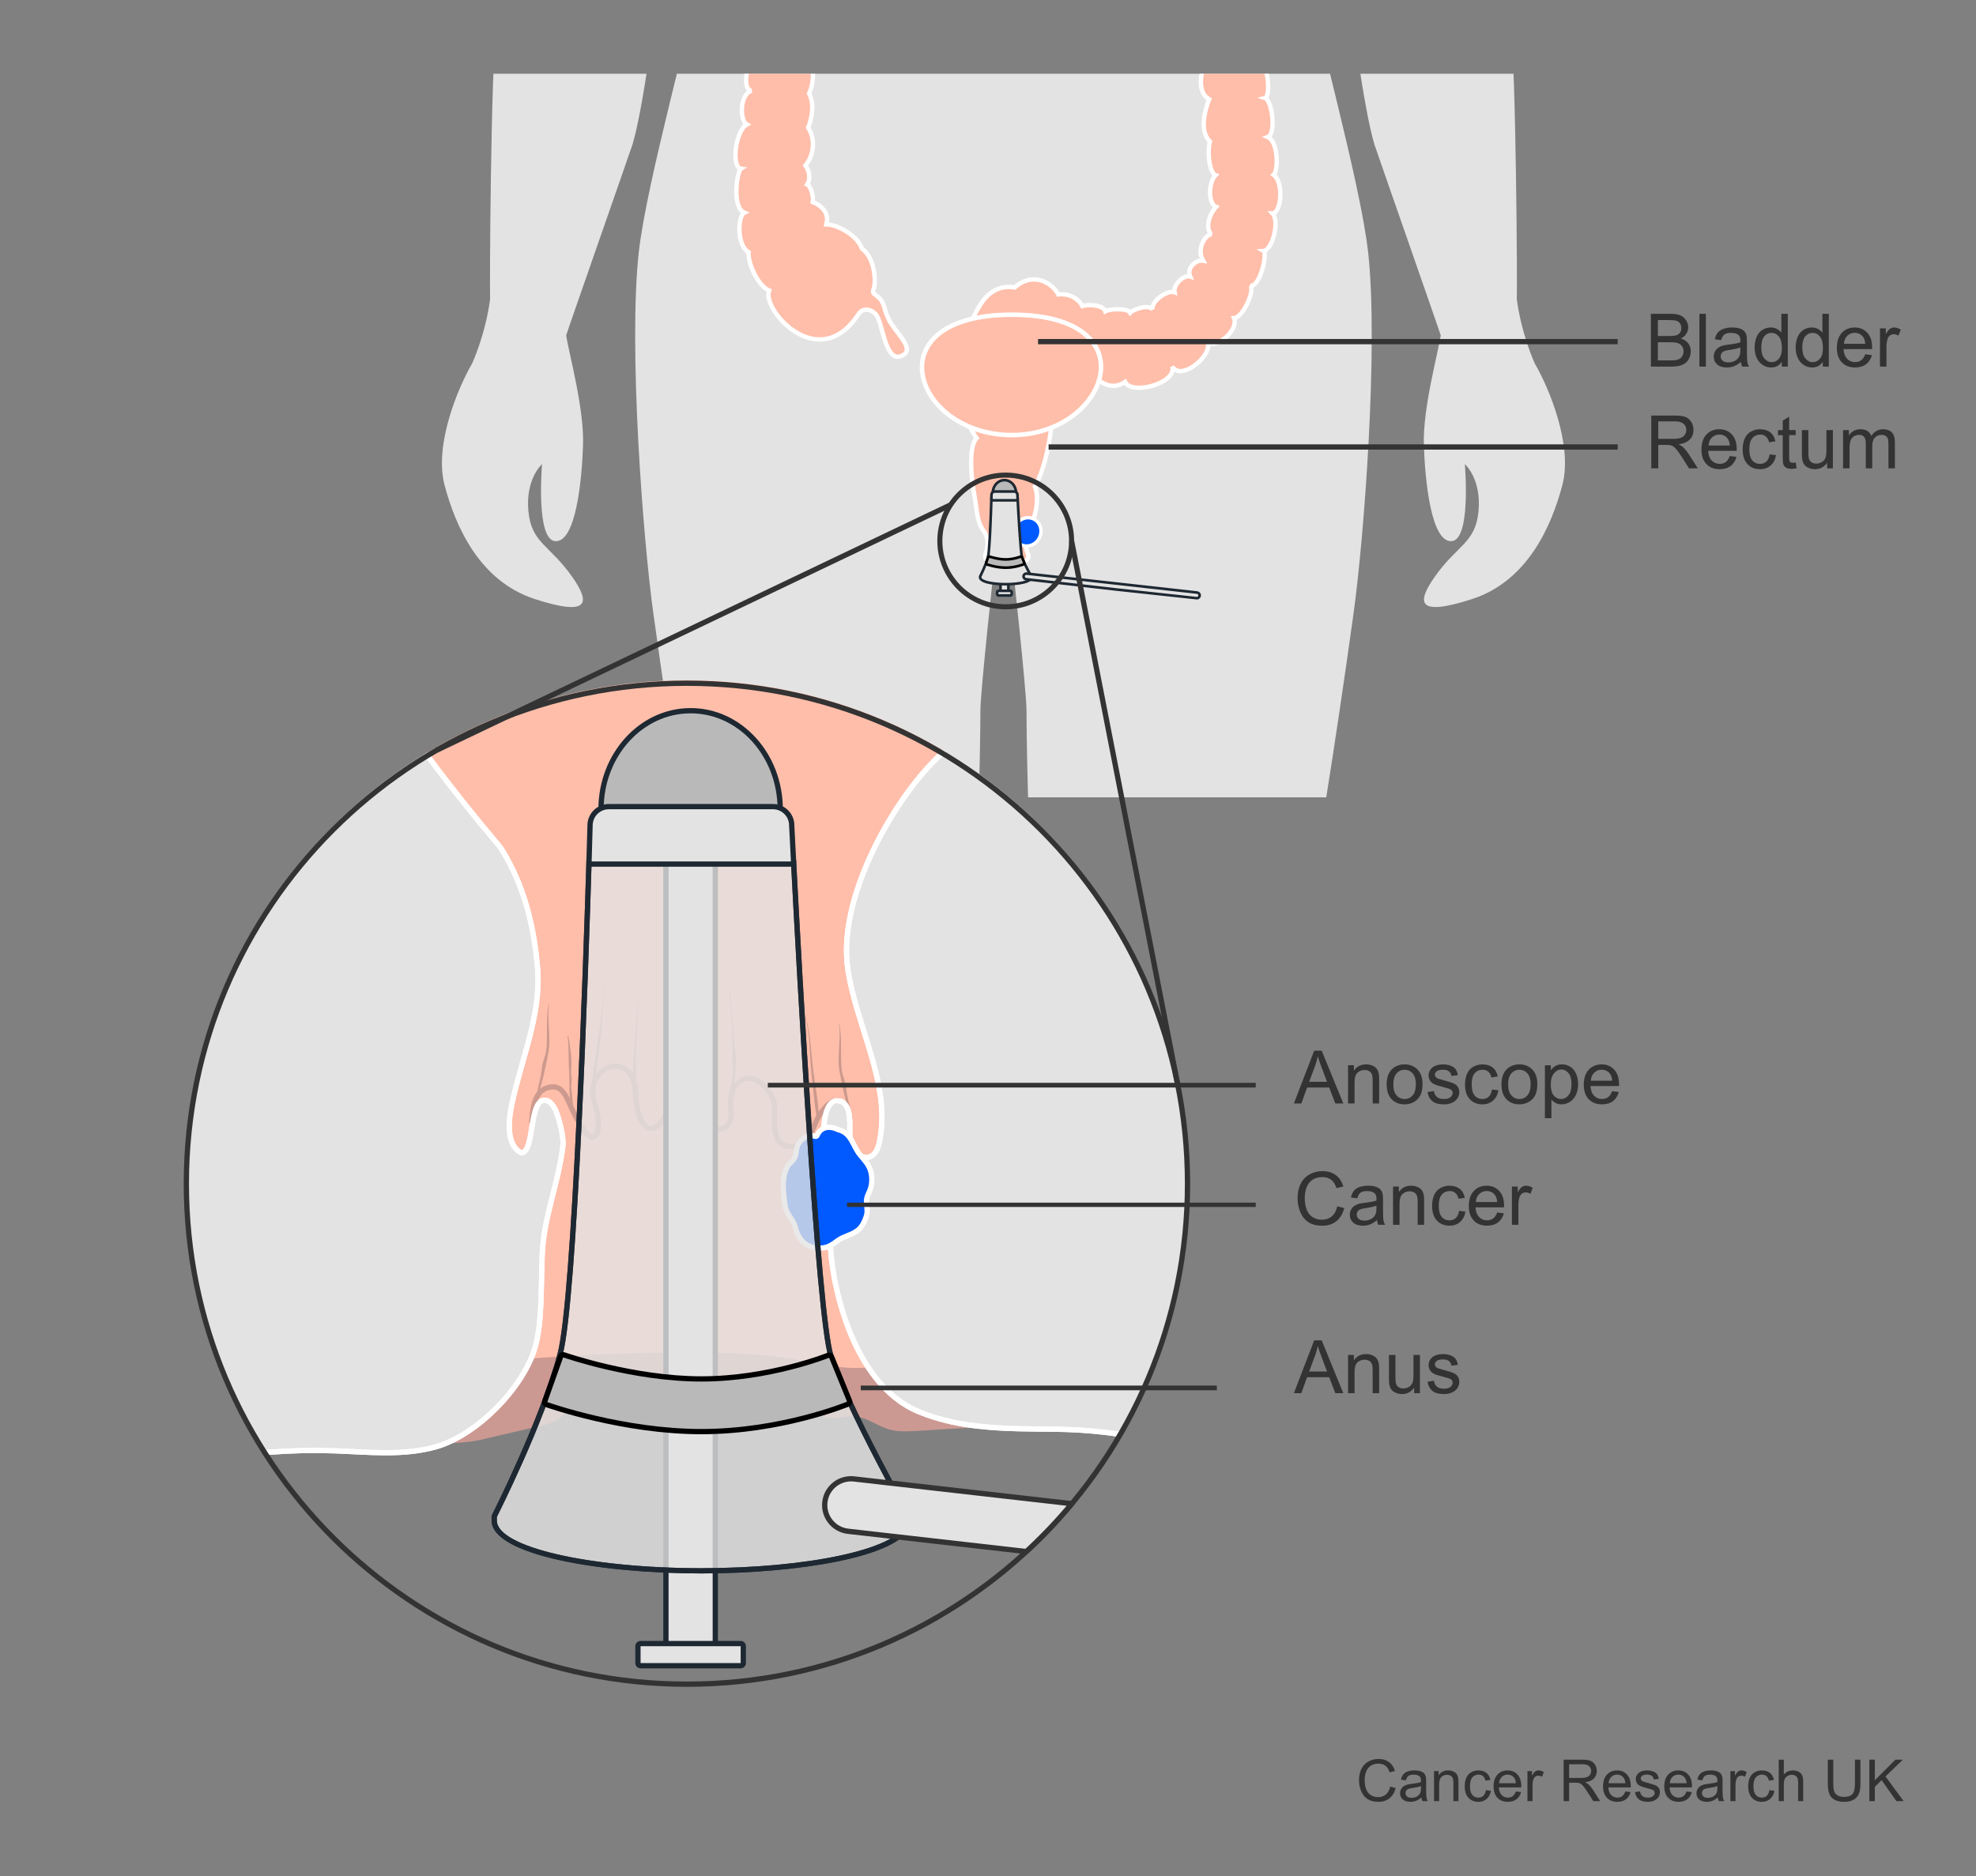 <?xml version="1.0" encoding="UTF-8"?>
<svg xmlns="http://www.w3.org/2000/svg" width="375" height="356.107" xmlns:xlink="http://www.w3.org/1999/xlink" viewBox="0 0 375 356.107">
  <rect x="0" y="0" width="375" height="356.107" fill="#808080" stroke="none"/>
  <defs>
    <clipPath id="clippath">
      <rect x="77.485" y="14" width="231.515" height="137.346" fill="none" stroke-width="0"/>
    </clipPath>
    <clipPath id="clippath-1">
      <path d="m35.088,224.397c0-52.618,42.657-95.277,95.275-95.277s95.275,42.659,95.275,95.277-42.657,95.275-95.275,95.275-95.275-42.659-95.275-95.275Z" fill="none" stroke-width="0"/>
    </clipPath>
    <clipPath id="clippath-2">
      <rect x="-80.732" y="-9.68" width="429.57" height="388.331" fill="none" stroke-width="0"/>
    </clipPath>
    <clipPath id="clippath-3">
      <rect x="-80.732" y="-9.68" width="429.57" height="388.331" fill="none" stroke-width="0"/>
    </clipPath>
  </defs>
  <g isolation="isolate">
    <g id="Layer_5" data-name="Layer 5">
      <g clip-path="url(#clippath)">
        <path d="m291.318,69.093c-.123-.21-2.594-5.685-3.466-12.304.109-1.807-.114-43.313-1.204-52.488-1.856-15.633-7.946-28.051-8.345-34.44-.364-5.819-2.405-54.546-1.993-60.992.781-12.308-4.443-28.902-15.372-38.096-12.585-10.588-20.251-12.743-29.948-15.584-5.832-1.709-19.048-5.567-19.678-16.969,0-2.715-.833-7.028-.324-10.72,2.381-4.095,6.834-15.629,7.245-16.466.374-.674,2.457-.777,3.65-2.765,1.076-1.793,1.393-3.369,1.744-4.27,2.488-6.381,2.435-10.824,2.337-14.545-.143-5.441-3.603-4.378-4.914-4.248.299-4.921.098-10.175-.795-15.11,0,0-4.772-25.449-29.823-25.051h0c-25.051,0-29.822,25.051-29.822,25.051-.893,4.935-1.094,10.189-.795,15.11-1.311-.131-4.772-1.193-4.914,4.248-.098,3.721-.151,8.164,2.337,14.545.351.901.668,2.477,1.744,4.27,1.193,1.988,3.276,2.091,3.65,2.765.411.838,4.864,12.372,7.245,16.466.509,3.692-.324,8.005-.324,10.72-.629,11.402-13.845,15.26-19.678,16.969-9.696,2.842-17.362,4.996-29.947,15.584-10.929,9.195-16.153,25.788-15.372,38.096.411,6.445-1.63,55.172-1.993,60.992-.399,6.39-6.489,18.807-8.345,34.44-1.089,9.174-1.312,50.681-1.204,52.488-.872,6.619-3.343,12.094-3.466,12.304-2.485,4.26-7.216,15.242-5.183,22.966,2.033,7.724,6.566,18.241,17.166,21.664,10.6,3.424,10.405.566,7.071-4.212-4.245-6.082-7.772-6.382-8.328-12.525-.544-6.014,2.467-8.773,2.594-8.886.002-.002.004-.002.004.001-.025.299-1.22,14.498,2.563,14.627,3.823.131,4.979-11.312,5.214-18.194.235-6.881-2.571-17.007-3.205-20.856-.021-.127,12.288-35.296,12.61-36.316,2.148-7.258,4.274-25.391,5.643-33.058,1.175-5.845,3.567-11.498,3.567-17.549,0-2.622,3.852-18.8,4.211-23.917.026-.369.564-1.614.605-1.246,0,0,.298,33.313-.942,41.573-1.553,10.338-10.433,41.152-11.929,54.873-1.95,17.894.795,54.078,2.783,68.393,3.602,25.934,7.171,48.041,9.323,58.733.976,4.437,4.234,27.553,4.234,27.553.585,3.23.834,11.16,1.423,14.389,1.955,9.885.813,25.934-.066,36.073-.193,2.21-.441,12.71-.295,15.891,0,0,1.722,27.489,5.935,46.178.621,2.755,4.758,42.359,4.889,47.09.176,4.573-2.042,8.962-1.334,13.532.35,2.541-1.394,8.346-1.394,8.346-.01.01-4.79,4.827-7.438,7.738,0,0-.001.001-.002.002-2.623,3.44-2.707,5.89-.764,6.803.005.003,1.119.746,2.237,0,.354,0,1.137.373,1.492.373.033.007.061.01.093.016h1.468c.45-.138.637-.389,1.048-.389.518,0,1.088.193,1.683.389h4.224c.021-.006.038-.01.059-.016.033-.01,1.411-.428,1.492-.373.23.157.489.285.771.389h4.78c.726-.192,1.39-.452,1.906-.762.117-.07,1.667.425,3.533.762h4.993c.016-.006.034-.01.05-.016,1.052-.363,3.356.373,5.221-1.864,1.119-1.119,1.505-4.031,1.331-5.492-.179-1.281-.886-2.376-.886-3.659,0-1.462-.948-2.81-.772-4.274,0-3.729-.287-3.717-.746-6.339-.28-1.599.859-1.127.373-7.085-.182-2.228-.742-4.712-1.507-7.058-.504-1.547-.795-6.583-.795-9.146,0,0,6.125-40.034,6.327-42.904,0,0,.977-10.084.977-10.689,1.018-21.682-.162-39.627-1.922-45.478-1.461-7.317.152-17.414.935-23.667.782-5.849,1.403-14.019,1.795-20.071,0,0,1.799-10.684,2.997-17.873,1.2-7.199.793-10.584,2.004-17.971,1.908-11.651,1.583-8.72,1.972-20.422.197-5.045.424-15.324.424-20.367,0-3.373,2.604-27.736,3.154-32.058.101-.575.641-.884,1.218-.933.577.049,1.117.358,1.218.933.55,4.322,3.154,28.686,3.154,32.058,0,5.043.227,15.322.424,20.367.39,11.701.064,8.771,1.972,20.422,1.211,7.387.804,10.772,2.004,17.971,1.198,7.188,2.997,17.873,2.997,17.873.392,6.053,1.013,14.223,1.795,20.071.784,6.253,2.396,16.349.935,23.667-1.761,5.851-2.94,23.796-1.922,45.478,0,.605.977,10.689.977,10.689.202,2.87,6.327,42.904,6.327,42.904,0,2.562-.291,7.599-.795,9.146-.765,2.346-1.326,4.83-1.507,7.058-.486,5.958.652,5.486.373,7.085-.458,2.622-.746,2.61-.746,6.339.176,1.464-.772,2.812-.772,4.274,0,1.283-.707,2.378-.886,3.659-.174,1.46.212,4.373,1.331,5.492,1.864,2.237,4.168,1.502,5.22,1.864.016.006.034.011.05.016h4.993c1.866-.337,3.416-.832,3.533-.762.517.31,1.181.57,1.907.762h4.78c.282-.104.541-.233.771-.389.08-.055,1.459.363,1.492.373.021.006.039.01.059.016h4.224c.595-.196,1.165-.389,1.683-.389.411,0,.599.251,1.048.389h1.468c.032-.006.06-.01.093-.016.355,0,1.137-.373,1.491-.373,1.119.746,2.232.003,2.237,0,1.944-.913,1.859-3.363-.764-6.803,0,0,0-.001-.002-.002-2.648-2.912-7.428-7.728-7.438-7.738,0,0-1.745-5.804-1.394-8.346.708-4.569-1.509-8.959-1.333-13.532.131-4.731,4.268-44.335,4.889-47.09,4.213-18.689,5.935-46.178,5.935-46.178.146-3.181-.102-13.681-.295-15.891-.88-10.139-2.021-26.188-.066-36.073.588-3.229.838-11.159,1.423-14.389,0,0,3.259-23.116,4.234-27.553,2.152-10.693,5.721-32.8,9.323-58.733,1.988-14.315,4.734-50.499,2.783-68.393-1.496-13.722-10.376-44.535-11.929-54.873-1.241-8.26-.942-41.573-.942-41.573.041-.368.579.877.605,1.246.359,5.117,4.211,21.295,4.211,23.917,0,6.051,2.392,11.704,3.567,17.549,1.368,7.667,3.494,25.799,5.643,33.058.321,1.02,12.631,36.189,12.61,36.316-.634,3.849-3.44,13.974-3.205,20.856.235,6.881,1.391,18.324,5.214,18.194,3.782-.129,2.588-14.328,2.563-14.627,0-.003.001-.003.004-.001.126.113,3.138,2.871,2.594,8.886-.556,6.143-4.083,6.443-8.328,12.525-3.335,4.778-3.529,7.635,7.071,4.212s15.134-13.94,17.167-21.664c2.033-7.724-2.698-18.707-5.183-22.966Z" fill="#e3e3e3" stroke-width="0"/>
        <path d="m152.686,2.696c0,1.243.643,3.728,2.755,4.912" fill="none" stroke-width="0"/>
        <path d="m145.505-1.033c-.107,2.373,1.5,3.051,3.001,3.954.857.565,3.233,1.693,4.198.563" fill="none" stroke-width="0"/>
        <path d="m193.819,64.005c-.857,1.807,2.884,7.525,6.86,5.723" fill="none" stroke-width="0"/>
        <path d="m156.785,42.594c.533-1.568-.158-3.238-2.537-4.251.177-.829-.275-2.893-1.058-3.324.53-.738.616-2.399-.35-3.601,1.306-1.543,2.201-4.523.526-7.199.707-1.664,1.237-4.617.178-6.465.528-1.013,1.341-4.227.018-6.074.62-.277,2.1-1.768,2.1-3.43.617.648,3.431.736,4.049.46,1.059,1.106,4.138,1.199,4.846.553.649,1.652,5.297,2.24,6.079,1.016.357.414,1.553,1.056,2.865,1.217,1.618.199,3.438-.184,4.364-.847.615,1.016,5.286,2.215,6.872.368.757.53,1.942.916,3.172,1.071.717.089,1.448.101,2.118.011.978-.131,1.824-.466,2.286-1.082,1.061,1.015,6.609,1.57,7.932-.923.518.352,1.787.566,3.169.511,1.899-.08,4.008-.674,4.671-2.171,1.497.739,5.465-.923,5.728-2.492,1.851.553,5.022-1.2,5.641-3.876,2.378,1.014,6.255-4.341,5.464-5.539.29.109.733-.045,1.233-.368-.176.921-.84,3.558.878,5.075,0,0-1.237,3.62.685,5.05,0,0-1.705,3.729.831,5.909,0,0-1.954,5.041.932,6.642,0,0-2.402,5.644.139,8-.588,2.339.014,6.043,1.072,6.411-1.402,1.47-1.426,5.406.101,6.02-1.851,2.068-1.793,4.764-.824,5.171-1.211.083-2.971,2.78-1.642,5.046-1.409-.243-3.174,1.467-2.472,2.998-1.176-.366-3.265,1.555-2.943,2.989-1.412-.492-4.525,1.782-4.172,3.26-.875-1.104-3.786.119-4.258.612-.466-.863-3.777-.752-4.717-.256-.352-1.235-3.407-1.356-4.347-.986-.585-1.108-2.115-2.464-4.584-2.216-1.058-2.092-4.699-4.471-8.266-1.319-3.995-.738-6.118,2.543-6.77,3.658-8.414,14.422-.464,24.938-.464,24.938-1.476,1.588-1.111,6.972-.478,10.479.6,3.298.505,5.313,1.73,6.996.945,1.299,1.125,2.63.403,4.782-.687,2.045,9.165,2.492,8.115-.172-.654-1.661-.651-2.929.158-4.615,2.606-5.426,1.137-8.305,1.137-8.305,3.127-5.421,3.989-16.704,2.924-18.827,1.303-.7,1.381-2.342,1.112-3.317.048-.488.366-.005.294-.37.289,1.595,5.588,2.95,6.645.982,1.048,1.838,3.681,3.425,6.148,1.703,1.214,2.589,9.832.266,8.95-2.928,1.605,2.772,7.261-1.749,6.794-4.33,2.469.493,5.749-2.887,4.923-4.855,1.76-.126,4.089-5.51,3.029-6.127,1.884.37,3.381-6.124,2.568-6.615,1.644-.121,3.145-5.636,1.702-7.143,1.644,0,2.217-5.838.221-7.313.942-.861.887-6.307-1.109-7.167,1.645-.617.817-6.984-.522-7.414.933-.245.757-5.083-.528-6.616,1.111-.062.645-7.353-1.048-7.41,1.057-.371.702-5.76-.117-6.004,1.062-.494,1.06-6.003.117-6.249.943-.74,2.165-4.753.634-5.615,1.118-.512,2.82-4.423,1.173-6.761,2.741-1.226,3.98-11.025-3.38-10.168-1.06.121-2.844-.427-3.434-.92-.587-.493-5.894-1.535-6.358,3.859-.294,3.369-4.331,2.911-3.392,6.974-3.053-.614-4.231,3.199-3.528,5.292-2.815-.616-4.272,3.416-3.925,4.58-1.533-.122-4.082,2.575-3.672,4.229-1.53-.615-3.966,1.158-3.732,2.387-.706-.613-3.825.129-4.175,1.974-.827-.614-5.758-1.108-6.933.74-2.468-1.477-5.874-.74-7.402.492-1.529-.861-4.346,0-4.937.861-.439-2.174-5.283-2.707-6.518-.861-.53-1.441-6.022-2.112-7.93,0,.708-1.86-3.704-3.208-6.168-2.214-1.585-2.956-3.877-3.326-6.873-2.956-2.117-4.617-7.531-5.07-9.165-2.216-.924,1.616-1.893,1.754-2.466,1.845-2.809.454-4.877,6.808-1.789,10.788-1.498.372-1.556,5.056-.351,5.332-2.377.463-3.589,7.146-1.559,7.237-2.339.83-2.21,5.685-.887,6.425-2.178,1.163-2.99,8.147-1.109,8.394-.757.487-1.783,7.36.643,8.351-1.293.616-1.46,6.286.823,7.508-.235,1.968,1.761,6.401,3.874,7.264-1.474,3.563,9.415,16.089,16.988,4.439.86-1.324,2.638-.864,3.438.308,1.173,1.723,1.726,9.717,5.137,7.423,1.993-1.341-1.748-4.33-2.889-6.757-1.084-2.321-.702-3.209-2.19-4.342-.646-.491-.981-.701-.624-1.444.351-.736.467-5.598-2.233-7.567-.905-2.581-4.756-4.632-6.804-4.611Z" fill="#ffbeaa" fill-rule="evenodd" stroke-width="0"/>
        <path d="m156.785,42.594c.533-1.568-.158-3.238-2.537-4.251.177-.829-.275-2.893-1.058-3.324.53-.738.616-2.399-.35-3.601,1.306-1.543,2.201-4.523.526-7.199.707-1.664,1.237-4.617.178-6.465.528-1.013,1.341-4.227.018-6.074.62-.277,2.1-1.768,2.1-3.43.617.648,3.431.736,4.049.46,1.059,1.106,4.138,1.199,4.846.553.649,1.652,5.297,2.24,6.079,1.016.357.414,1.553,1.056,2.865,1.217,1.618.199,3.438-.184,4.364-.847.615,1.016,5.286,2.215,6.872.368.757.53,1.942.916,3.172,1.071.717.089,1.448.101,2.118.011.978-.131,1.824-.466,2.286-1.082,1.061,1.015,6.609,1.57,7.932-.923.518.352,1.787.566,3.169.511,1.899-.08,4.008-.674,4.671-2.171,1.497.739,5.465-.923,5.728-2.492,1.851.553,5.022-1.2,5.641-3.876,2.378,1.014,6.255-4.341,5.464-5.539.29.109.733-.045,1.233-.368-.176.921-.84,3.558.878,5.075,0,0-1.237,3.62.685,5.05,0,0-1.705,3.729.831,5.909,0,0-1.954,5.041.932,6.642,0,0-2.402,5.644.139,8-.588,2.339.014,6.043,1.072,6.411-1.402,1.47-1.426,5.406.101,6.02-1.851,2.068-1.793,4.764-.824,5.171-1.211.083-2.971,2.78-1.642,5.046-1.409-.243-3.174,1.467-2.472,2.998-1.176-.366-3.265,1.555-2.943,2.989-1.412-.492-4.525,1.782-4.172,3.26-.875-1.104-3.786.119-4.258.612-.466-.863-3.777-.752-4.717-.256-.352-1.235-3.407-1.356-4.347-.986-.585-1.108-2.115-2.464-4.584-2.216-1.058-2.092-4.699-4.471-8.266-1.319-3.995-.738-6.118,2.543-6.77,3.658-8.414,14.422-.464,24.938-.464,24.938-1.476,1.588-1.111,6.972-.478,10.479.6,3.298.505,5.313,1.73,6.996.945,1.299,1.125,2.63.403,4.782-.687,2.045,9.165,2.492,8.115-.172-.654-1.661-.651-2.929.158-4.615,2.606-5.426,1.137-8.305,1.137-8.305,3.127-5.421,3.989-16.704,2.924-18.827,1.303-.7,1.381-2.342,1.112-3.317.048-.488.366-.005.294-.37.289,1.595,5.588,2.95,6.645.982,1.048,1.838,3.681,3.425,6.148,1.703,1.214,2.589,9.832.266,8.95-2.928,1.605,2.772,7.261-1.749,6.794-4.33,2.469.493,5.749-2.887,4.923-4.855,1.76-.126,4.089-5.51,3.029-6.127,1.884.37,3.381-6.124,2.568-6.615,1.644-.121,3.145-5.636,1.702-7.143,1.644,0,2.217-5.838.221-7.313.942-.861.887-6.307-1.109-7.167,1.645-.617.817-6.984-.522-7.414.933-.245.757-5.083-.528-6.616,1.111-.062.645-7.353-1.048-7.41,1.057-.371.702-5.76-.117-6.004,1.062-.494,1.06-6.003.117-6.249.943-.74,2.165-4.753.634-5.615,1.118-.512,2.82-4.423,1.173-6.761,2.741-1.226,3.98-11.025-3.38-10.168-1.06.121-2.844-.427-3.434-.92-.587-.493-5.894-1.535-6.358,3.859-.294,3.369-4.331,2.911-3.392,6.974-3.053-.614-4.231,3.199-3.528,5.292-2.815-.616-4.272,3.416-3.925,4.58-1.533-.122-4.082,2.575-3.672,4.229-1.53-.615-3.966,1.158-3.732,2.387-.706-.613-3.825.129-4.175,1.974-.827-.614-5.758-1.108-6.933.74-2.468-1.477-5.874-.74-7.402.492-1.529-.861-4.346,0-4.937.861-.439-2.174-5.283-2.707-6.518-.861-.53-1.441-6.022-2.112-7.93,0,.708-1.86-3.704-3.208-6.168-2.214-1.585-2.956-3.877-3.326-6.873-2.956-2.117-4.617-7.531-5.07-9.165-2.216-.924,1.616-1.893,1.754-2.466,1.845-2.809.454-4.877,6.808-1.789,10.788-1.498.372-1.556,5.056-.351,5.332-2.377.463-3.589,7.146-1.559,7.237-2.339.83-2.21,5.685-.887,6.425-2.178,1.163-2.99,8.147-1.109,8.394-.757.487-1.783,7.36.643,8.351-1.293.616-1.46,6.286.823,7.508-.235,1.968,1.761,6.401,3.874,7.264-1.474,3.563,9.415,16.089,16.988,4.439.86-1.324,2.638-.864,3.438.308,1.173,1.723,1.726,9.717,5.137,7.423,1.993-1.341-1.748-4.33-2.889-6.757-1.084-2.321-.702-3.209-2.19-4.342-.646-.491-.981-.701-.624-1.444.351-.736.467-5.598-2.233-7.567-.905-2.581-4.756-4.632-6.804-4.611Z" fill="none" fill-rule="evenodd" stroke="#fff" stroke-width=".827"/>
        <path d="m192.71,99.792c-.687,1.336-.229,2.94,1.022,3.585,1.251.644,2.824.084,3.51-1.253.687-1.336.229-2.94-1.022-3.584-1.252-.645-2.823-.083-3.511,1.253Z" fill="#005aff" stroke="#fff" stroke-width=".643"/>
        <g mix-blend-mode="multiply">
          <path d="m192.044,82.582c18.275,0,26.43-22.847,0-22.847s-18.775,22.847,0,22.847Z" fill="#ffbeaa" stroke-width="0"/>
        </g>
        <path d="m192.044,82.582c18.275,0,26.43-22.847,0-22.847s-18.775,22.847,0,22.847Z" fill="none" stroke="#fff" stroke-miterlimit="10" stroke-width=".857"/>
      </g>
    </g>
    <g id="spotlight">
      <g clip-path="url(#clippath-1)">
        <g clip-path="url(#clippath-2)">
          <rect x="-9.097" y="15.954" width="247.661" height="249.637" fill="#ffbeaa" stroke-width="0"/>
          <rect x="-9.097" y="15.954" width="247.661" height="249.637" fill="none" stroke="#fff" stroke-width=".989"/>
          <g clip-path="url(#clippath-3)">
            <path d="m191.601,271.223c-6.072-.616-12.187.141-18.284.427-1.505.071-3.04.11-4.494-.291-2.277-.627-4.244-2.301-6.599-2.486-1.877-.148-3.81.68-5.613.136-2.094-.631-3.738-1.941-5.784-2.715-1.117-.423-2.167.662-3.211,1.244-1.882,1.049-4.361.41-5.973-1.02-.683-.605-1.307-1.369-2.194-1.583-1.867-.452-2.707,2.463-4.581,2.835-1.614.32-3.441-.128-4.953-.56-1.946-.557-3.851-1.501-5.873-1.403-2.346.112-4.367,1.592-6.51,2.553-2.143.961-5.019,1.262-6.533-.534-.285-.337-.513-.741-.89-.97-.706-.428-1.646-.069-2.25.496-.603.564-1.016,1.308-1.634,1.856-.891.789-2.104,1.085-3.264,1.355-3.927.912-7.853,1.825-11.779,2.737-4.276.994-11.036.519-15.312,1.513l17.945-16.335c11.848-1.133,23.748-1.719,35.65-1.756,7.804-.024,15.648.192,23.322,1.609,2.644.488,5.274,1.12,7.958,1.28,5.008.299,10.24-1.025,14.939.733l15.917,10.878Z" fill="#cc9992" stroke-width="0"/>
            <path d="m236.763,279.422c-11.416-5.21-23.929-7.999-36.477-8.131-8.823-.093-17.79.057-25.937-3.33-13.266-5.516-16.802-26.081-16.802-32.668,0-3.952-.079-11.201-.946-16.676-.603-3.808-.371-9.67,2.264-9.67s2.433,3.748,2.403,6.135c-.031,2.387,1.841,5.463,3.99,4.423,1.022-.494,1.436-1.716,1.66-2.828,2.206-10.974-4.375-21.65-6.022-32.722-2.007-13.487,8.508-31.654,16.412-39.558,8.483-8.483,12.928-12.484,17.934-21.928,2.095-3.952,4.171-11.813,4.461-16.276.661-10.201-6.756-15.505-13.995-22.723-.976-.973-2-2-2.364-3.329-.548-1.999.605-4.146,2.243-5.416,1.638-1.27,3.683-1.866,5.657-2.501,8.393-2.702,15.179-4.815,21.633-10.822,6.762-6.295,15.15-29.731,15.103-45.448h9.927l.997,263.467h-2.139Z" fill="#e3e3e3" stroke-width="0"/>
            <path d="m236.763,279.422c-11.416-5.21-23.929-7.999-36.477-8.131-8.823-.093-17.79.057-25.937-3.33-13.266-5.516-16.802-26.081-16.802-32.668,0-3.952-.079-11.201-.946-16.676-.603-3.808-.371-9.67,2.264-9.67s2.433,3.748,2.403,6.135c-.031,2.387,1.841,5.463,3.99,4.423,1.022-.494,1.436-1.716,1.66-2.828,2.206-10.974-4.375-21.65-6.022-32.722-2.007-13.487,8.508-31.654,16.412-39.558,8.483-8.483,12.928-12.484,17.934-21.928,2.095-3.952,4.171-11.813,4.461-16.276.661-10.201-6.756-15.505-13.995-22.723-.976-.973-2-2-2.364-3.329-.548-1.999.605-4.146,2.243-5.416,1.638-1.27,3.683-1.866,5.657-2.501,8.393-2.702,15.179-4.815,21.633-10.822,6.762-6.295,15.15-29.731,15.103-45.448h9.927l.997,263.467h-2.139Z" fill="none" stroke="#fff" stroke-width=".989"/>
            <path d="m133.031,189.016c-.16,4.986-.957,10.028.088,14.986.03.142.267.105.253-.038-.208-2.5-.502-4.957-.467-7.466.036-2.493.159-4.996.163-7.481,0-.023-.036-.023-.037,0" fill="#cc998d" stroke-width="0"/>
            <path d="m138.359,188.4c.407,3.446.679,6.875.679,10.345.001,1.11-.132,2.448.033,3.538.261,1.73-.464,3.476-.588,5.211-.018.22.323.259.377.05.691-2.706.992-5.434.653-8.212-.443-3.65-.496-7.299-1.029-10.95-.009-.073-.137-.055-.126.017" fill="#cc998d" stroke-width="0"/>
            <path d="m152.841,193.126c.911,3.251.781,6.926,1.118,10.274.307,3.044.58,6.101,1.118,9.11.037.21.378.16.369-.05-.104-3.267-.77-6.463-1.163-9.706-.381-3.143-.432-6.618-1.38-9.646-.011-.041-.073-.023-.062.018" fill="#cc998d" stroke-width="0"/>
            <path d="m128.631,186.786c-.23,1.723-.092,3.458-.399,5.175-.309,1.735-.56,3.48-.797,5.227-.435,3.181-.601,6.326-1.178,9.493-.024.126.16.175.195.049.868-3.177.947-6.202,1.361-9.446.225-1.755.387-3.517.67-5.261.283-1.737.085-3.478.275-5.224.008-.071-.118-.086-.127-.014" fill="#cc998d" stroke-width="0"/>
            <path d="m121.137,189.137c-.313,3.458-.44,6.912-.805,10.364-.175,1.658-.022,3.346-.296,4.988-.228,1.355-.094,2.483.231,3.819.054.228.353.139.372-.057.324-2.895-.123-5.85.056-8.76.214-3.449.283-6.902.512-10.355.002-.045-.068-.042-.071.002" fill="#cc998d" stroke-width="0"/>
            <path d="m114.96,186.135c-.786,6.643-1.758,13.275-2.731,19.871-.031.211.262.292.322.084.84-3.007,1.01-6.075,1.488-9.315.255-1.731.172-3.532.385-5.291.219-1.777.428-3.557.577-5.343.001-.022-.039-.027-.041-.006" fill="#cc998d" stroke-width="0"/>
            <path d="m107.702,196.685c.304,2.223.139,4.449.297,6.654.165,2.298-.118,4.526.415,6.818.044.186.328.134.323-.049-.027-1.132-.147-2.243-.299-3.362-.066-.51.003-1.05.041-1.559.057-.721-.168-1.501-.085-2.204.234-1.962-.219-4.361-.535-6.323-.015-.088-.168-.063-.157.025" fill="#cc998d" stroke-width="0"/>
            <path d="m159.294,194.306c.545,2.853.15,5.811.44,8.712.117,1.174.718,2.148.822,3.322.147,1.631.632,3.194.943,4.8.037.18-.254.238-.313.068-.843-2.453-1.309-5.017-1.817-7.546-.614-3.078.3-6.276-.164-9.347-.008-.058.078-.064.088-.008" fill="#cc998d" stroke-width="0"/>
            <path d="m104.116,190.603c-.545,2.853-.15,5.811-.44,8.712-.117,1.174-.718,2.148-.822,3.322-.147,1.631-.632,3.194-.943,4.8-.037.18.254.238.313.068.843-2.453,1.309-5.017,1.817-7.546.614-3.078-.3-6.276.164-9.347.008-.058-.078-.064-.088-.008" fill="#cc998d" stroke-width="0"/>
            <path d="m126.415,56.379c9.796-1.272,19.88-.619,29.433,1.969,6.379,1.619,12.088,5.255,18.555,6.426,9.668,1.922,19.501.128,28.757-3.102.072-.03.126.091.05.123-8.894,4.216-19.275,6.422-29.076,4.256-6.535-1.359-12.163-5.128-18.517-6.878-9.441-2.733-19.39-3.668-29.188-2.663-.079.013-.1-.124-.015-.131" fill="#cc9a8f" stroke-width="0"/>
            <path d="m119.673,66.857c17.644-.723,35.46,3.527,51.315,11.254,2.629,1.338,5.225,2.748,7.735,4.299,2.482,1.512,5.151,3.13,6.776,5.663.045.065-.058.141-.107.078-.944-1.12-2.077-2.039-3.308-2.805-8.851-5.091-18.238-9.341-27.876-12.728-10.98-3.815-23.284-5.551-34.534-5.761" fill="#cc9a8f" stroke-width="0"/>
            <path d="m16.063,284.42c14.838-6.477,31.134-9.588,47.315-9.031,6.512.223,13.176,1.015,19.437-.786,7.71-2.217,16.541-11.178,18.745-18.891,1.282-4.489,1.096-10.274,1.317-17.126.243-7.536,3.053-13.565,3.952-21.078.191-1.603-.691-5.1-1.317-6.587-.359-.85-.997-1.899-1.914-2.057-3.355-.577-2.038,9.961-4.673,9.961-2.635-1.317-2.62-5.37-1.745-9.423,1.85-8.566,5.583-16.973,4.839-25.705-.699-8.173-2.638-15.917-7.046-22.835-.3-.471-21.479-24.734-30.299-43.472-7.377-15.672-13.664-39.644-13.173-56.646.394-13.664,2.332-34.375,12.541-44.594H-9.756v277.106l25.819-8.837Z" fill="#e3e3e3" stroke-width="0"/>
            <path d="m16.063,284.42c14.838-6.477,31.134-9.588,47.315-9.031,6.512.223,13.176,1.015,19.437-.786,7.71-2.217,16.541-11.178,18.745-18.891,1.282-4.489,1.096-10.274,1.317-17.126.243-7.536,3.053-13.565,3.952-21.078.191-1.603-.691-5.1-1.317-6.587-.359-.85-.997-1.899-1.914-2.057-3.355-.577-2.038,9.961-4.673,9.961-2.635-1.317-2.62-5.37-1.745-9.423,1.85-8.566,5.583-16.973,4.839-25.705-.699-8.173-2.638-15.917-7.046-22.835-.3-.471-21.479-24.734-30.299-43.472-7.377-15.672-13.664-39.644-13.173-56.646.394-13.664,2.332-34.375,12.541-44.594H-9.756v277.106l25.819-8.837Z" fill="none" stroke="#fff" stroke-width=".989"/>
            <path d="m100.901,212.898c.211-1.718.119-6.363,3.952-6.587,1.837-.107,2.685,1.92,3.421,3.606.759,1.741,1.694,3.406,2.787,4.96.378.54.968,1.131,1.59.914.269-.094.466-.326.606-.575.743-1.324-.005-4.835-.499-6.271-1.138-3.297,1.317-6.587,3.952-6.587s3.952,2.635,3.952,5.269c0,3.952,1.456,6.45,2.635,6.587,1.943.225,3.48-2.88,3.18-4.33-.322-1.564-.538-8.187,4.81-7.803,3.866.277-.086,12.133,4.713,12.322,1.302.052,2.297-.671,2.626-1.823.354-1.242-.144-2.571.015-3.851.465-3.737,3.038-4.174,3.942-4.028,1.793.291,4.427,2.926,4.427,5.56,0,3.108-.687,7.835,3.737,7.29,2.376-.292,3.207-2.527,4.031-4.447.695-1.619,2.327-4.177,4.088-4.161" fill="none" stroke="#cc9a8f" stroke-linecap="round" stroke-linejoin="round" stroke-width=".989"/>
            <path d="m236.763,279.422c-11.416-5.21-23.929-7.999-36.477-8.131-8.823-.093-17.79.057-25.937-3.33-13.266-5.516-16.802-26.081-16.802-32.668,0-3.952-.079-11.201-.946-16.676-.603-3.808-.371-9.67,2.264-9.67s2.433,3.748,2.403,6.135c-.031,2.387,1.841,5.463,3.99,4.423,1.022-.494,1.436-1.716,1.66-2.828,2.206-10.974-4.375-21.65-6.022-32.722-2.007-13.487,8.508-31.654,16.412-39.558,8.483-8.483,12.928-12.484,17.934-21.928,2.095-3.952,4.171-11.813,4.461-16.276.661-10.201-6.756-15.505-13.995-22.723-.976-.973-2-2-2.364-3.329-.548-1.999.605-4.146,2.243-5.416,1.638-1.27,3.683-1.866,5.657-2.501,8.393-2.702,15.179-4.815,21.633-10.822,6.762-6.295,15.15-29.731,15.103-45.448h9.927l.997,263.467h-2.139Z" fill="none" stroke="#fff" stroke-width=".989"/>
            <path d="m16.063,284.42c14.838-6.477,31.134-9.588,47.315-9.031,6.512.223,13.176,1.015,19.437-.786,7.71-2.217,16.541-11.178,18.745-18.891,1.282-4.489,1.096-10.274,1.317-17.126.243-7.536,3.053-13.565,3.952-21.078.191-1.603-.691-5.1-1.317-6.587-.359-.85-.997-1.899-1.914-2.057-3.355-.577-2.038,9.961-4.673,9.961-2.635-1.317-2.62-5.37-1.745-9.423,1.85-8.566,5.583-16.973,4.839-25.705-.699-8.173-2.638-15.917-7.046-22.835-.3-.471-21.479-24.734-30.299-43.472-7.377-15.672-13.664-39.644-13.173-56.646.394-13.664,2.332-34.375,12.541-44.594H-9.756v277.106l25.819-8.837Z" fill="none" stroke="#fff" stroke-width=".989"/>
          </g>
        </g>
      </g>
      <path d="m35.364,224.69c0-52.466,42.534-95.001,95-95.001s95,42.535,95,95.001-42.534,94.999-95,94.999-95-42.535-95-94.999Z" fill="none" stroke="#333"/>
      <path d="m154.769,215.704c-.072-.006-.147-.028-.214-.051-1.09-.372-2.181.325-2.83,1.163-.744.963-.446,2.158-1.036,3.148-.332.556-.919.896-1.248,1.457-.366.623-.571,1.424-.687,2.13-.29,1.755.012,3.547.23,5.292.17,1.528,1.529,2.547,1.869,3.905.51,2.038,1.528,3.567,3.566,4.075,2.039.341,3.057-.169,4.586-1.359,1.189-.847,2.718-1.02,3.907-2.036.748-.639,1.196-1.637,1.494-2.55.372-1.139-.056-2.045.051-3.177.056-.595.372-1.127.599-1.68.471-1.151.513-2.453.194-3.65-.36-1.351-1.157-2.094-2.001-3.123-1.506-1.834-1.589-4.18-4.243-4.843-1.476-.738-3.2-.596-3.922,1.079-.023.054-.046.111-.088.152-.06.059-.141.073-.226.066Z" fill="#005aff" stroke="#fff" stroke-linecap="round" stroke-linejoin="round"/>
    </g>
    <g id="anuscope">
      <g>
        <g>
          <rect x="126.378" y="153.284" width="9.37" height="159.691" rx=".5" ry=".5" fill="#e3e3e3" stroke-width="0"/>
          <path d="m135.248,153.784v158.691h-8.37v-158.691h8.37m0-1h-8.37c-.552,0-1,.448-1,1v158.691c0,.552.448,1,1,1h8.37c.552,0,1-.448,1-1v-158.691c0-.552-.448-1-1-1h0Z" fill="#1e2832" stroke-width="0"/>
        </g>
        <g>
          <rect x="121.067" y="311.975" width="19.993" height="4.21" rx=".5" ry=".5" fill="#e3e3e3" stroke-width="0"/>
          <path d="m140.56,312.475v3.21h-18.994v-3.21h18.994m0-1h-18.994c-.552,0-1,.448-1,1v3.21c0,.552.448,1,1,1h18.994c.552,0,1-.448,1-1v-3.21c0-.552-.448-1-1-1h0Z" fill="#1e2832" stroke-width="0"/>
        </g>
      </g>
      <g opacity=".8">
        <path d="m133.112,298.169c-19.328,0-39.32-3.57-39.32-9.543v-.69c0-.079.019-.156.054-.227.091-.18,9.177-18.147,12.46-30.699,2.773-10.603,4.891-74.252,5.474-93.508.008-.27.23-.485.5-.485h37.82c.266,0,.485.208.5.474,1.043,20.045,4.636,86.058,7.083,93.888,1.762,5.639,6.707,15.45,10.544,22.687,2.326,4.388,4.122,7.592,4.14,7.624.042.075.064.159.064.245v.69c0,.319-.064.642-.195.987-1.858,4.878-18.678,8.556-39.125,8.556Z" fill="#e3e3e3" stroke-width="0"/>
        <path d="m150.101,163.518c1.113,21.396,4.654,86.166,7.105,94.011,1.797,5.749,6.886,15.806,10.58,22.773,2.356,4.444,4.146,7.634,4.146,7.634v.69c0,.273-.061.542-.163.809-1.758,4.615-18.389,8.234-38.657,8.234-21.44,0-38.82-4.049-38.82-9.043v-.69s9.163-18.048,12.498-30.799c2.767-10.578,4.858-72.74,5.49-93.619h37.82m0-1h-37.82c-.54,0-.983.429-1,.97-.583,19.243-2.699,82.847-5.458,93.396-3.269,12.499-12.331,30.42-12.422,30.599-.071.14-.108.295-.108.453v.69c0,6.523,20.516,10.043,39.82,10.043,17.994,0,37.371-3.05,39.592-8.878.154-.403.228-.784.228-1.165v-.69c0-.171-.044-.34-.128-.489-.018-.032-1.812-3.232-4.135-7.613-3.828-7.219-8.758-17.001-10.509-22.602-2.43-7.775-6.019-73.734-7.061-93.765-.028-.531-.467-.948-.999-.948h0Z" fill="#1e2832" stroke-width="0"/>
      </g>
      <path d="m150.101,163.518c1.113,21.396,4.654,86.166,7.105,94.011,1.797,5.749,6.886,15.806,10.58,22.773,2.356,4.444,4.146,7.634,4.146,7.634v.69c0,.273-.061.542-.163.809-1.758,4.615-18.389,8.234-38.657,8.234-21.44,0-38.82-4.049-38.82-9.043v-.69s9.163-18.048,12.498-30.799c2.767-10.578,4.858-72.74,5.49-93.619h37.82m0-1h-37.82c-.54,0-.983.429-1,.97-.583,19.243-2.699,82.847-5.458,93.396-3.269,12.499-12.331,30.42-12.422,30.599-.071.14-.108.295-.108.453v.69c0,6.523,20.516,10.043,39.82,10.043,17.994,0,37.371-3.05,39.592-8.878.154-.403.228-.784.228-1.165v-.69c0-.171-.044-.34-.128-.489-.018-.032-1.812-3.232-4.135-7.613-3.828-7.219-8.758-17.001-10.509-22.602-2.43-7.775-6.019-73.734-7.061-93.765-.028-.531-.467-.948-.999-.948h0Z" fill="#1e2832" stroke-width="0"/>
      <g>
        <path d="m114.57,154.284c-.103,0-.204-.032-.29-.093-.131-.093-.209-.243-.21-.403l.5-.004-.503-.051c0-.011-.005-.112-.005-.123,0-10.314,7.626-18.705,17.001-18.705s17.001,8.391,17.001,18.705c0,.011-.003.096-.004.106-.01.152-.09.325-.215.412-.096.067-.212.117-.327.117-.035,0-.069-.004-.103-.015-.276-.083-.509-.121-.733-.121h-31.133c-.257,0-.525.048-.818.147-.052.018-.106.026-.16.026Z" fill="#b9b9b9" stroke-width="0"/>
        <path d="m131.064,135.405c9.113,0,16.501,8.151,16.501,18.205,0,.048-.006.094-.007.142-.279-.084-.569-.142-.876-.142h-31.133c-.344,0-.67.07-.979.174,0-.059-.008-.115-.008-.174,0-10.054,7.388-18.205,16.501-18.205m0-1c-9.65,0-17.501,8.615-17.501,19.205,0,.053.003.105.006.157.003.321.16.633.421.819.176.125.387.194.598.194.102,0,.204-.016.303-.049.241-.082.457-.121.658-.121h31.133c.174,0,.361.032.589.1.094.028.191.042.287.042.211,0,.42-.067.594-.196.253-.187.403-.482.406-.797.004-.056.007-.102.007-.15,0-10.589-7.851-19.205-17.501-19.205h0Z" fill="#1e2832" stroke-width="0"/>
      </g>
      <g>
        <path d="m133.113,271.749c-14.764,0-28.826-4.931-29.417-5.141-.125-.044-.227-.137-.284-.256-.057-.12-.064-.257-.02-.382l3.011-8.481c.073-.205.266-.333.471-.333.055,0,.111.009.167.029,0,0,.002,0,.002,0,.13.045,13.149,4.564,26.071,4.564s23.933-4.437,24.042-4.481c.062-.025.126-.037.189-.037.197,0,.384.117.463.311l3.407,8.331c.104.256-.018.547-.273.652-.521.213-12.922,5.225-27.828,5.225Z" fill="#b9b9b9" stroke-width="0"/>
        <path d="m106.873,257.656s.002,0,.003,0l-1.507,4.24,1.504-4.241m.003,0h0s0,0,0,0m0,0c.257.09,13.197,4.592,26.236,4.592,12.97,0,24.121-4.473,24.232-4.519l3.407,8.331c-.517.212-12.834,5.188-27.639,5.188-14.696,0-28.663-4.903-29.25-5.112l3.014-8.48m0-1c-.012,0-.023,0-.035,0-.136.004-.271.037-.396.096-.24.114-.426.318-.515.568l-1.504,4.241s0,.002,0,.003l-1.506,4.237c-.089.25-.075.525.039.765.114.24.318.424.568.513.595.211,14.734,5.169,29.585,5.169,15.004,0,27.494-5.048,28.018-5.263.511-.209.755-.793.546-1.304l-3.407-8.331c-.1-.246-.294-.441-.539-.544-.124-.052-.255-.078-.387-.078-.129,0-.258.025-.379.075-.108.044-11.102,4.444-23.853,4.444-12.835,0-25.776-4.49-25.905-4.536-.11-.038-.221-.057-.331-.057h0Z" stroke-width="0"/>
      </g>
      <g>
        <path d="m112.281,164.018c-.135,0-.265-.055-.359-.152s-.145-.228-.141-.363c.13-4.287.199-6.837.199-6.837,0-1.955,1.601-3.556,3.569-3.556h31.133c1.968,0,3.57,1.601,3.57,3.569h0s.126,2.55.349,6.813c.007.137-.042.271-.137.37-.095.1-.226.156-.363.156h-37.82Z" fill="#e3e3e3" stroke-width="0"/>
        <path d="m146.682,153.61c1.695,0,3.07,1.374,3.07,3.07,0,0,.126,2.555.349,6.839h-37.82c.13-4.288.198-6.839.198-6.839,0-1.695,1.374-3.07,3.07-3.07h31.133m0-1h-31.133c-2.244,0-4.069,1.826-4.07,4.069h0s-.069,2.545-.198,6.809c-.008.27.093.532.282.727.188.194.447.304.718.304h37.82c.274,0,.536-.113.725-.312.189-.199.288-.467.273-.74-.223-4.282-.349-6.836-.349-6.836.001-2.195-1.824-4.02-4.068-4.02h0Z" fill="#1e2832" stroke-width="0"/>
      </g>
      <g>
        <g>
          <rect x="189.871" y="93.317" width="1.494" height="19.333" rx=".25" ry=".25" fill="#e3e3e3" stroke-width="0"/>
          <path d="m191.115,93.567v18.833h-.993v-18.833h.993m0-.5h-.993c-.276,0-.5.224-.5.5v18.833c0,.276.224.5.5.5h.993c.276,0,.5-.224.5-.5v-18.833c0-.276-.224-.5-.5-.5h0Z" fill="#1e2832" stroke-width="0"/>
        </g>
        <g>
          <rect x="189.241" y="112.15" width="2.754" height=".881" rx=".25" ry=".25" fill="#e3e3e3" stroke-width="0"/>
          <path d="m191.745,112.4v.381h-2.254v-.381h2.254m0-.5h-2.254c-.276,0-.5.224-.5.5v.381c0,.276.224.5.5.5h2.254c.276,0,.5-.224.5-.5v-.381c0-.276-.224-.5-.5-.5h0Z" fill="#1e2832" stroke-width="0"/>
        </g>
      </g>
      <g>
        <path d="m190.861,110.893c-1.68,0-4.857-.276-4.857-1.323,0-.04.009-.16.027-.195.011-.021,1.08-2.135,1.464-3.604.26-.995.502-6.363.643-11.055.004-.135.115-.243.25-.243h4.489c.133,0,.243.104.25.237.254,4.89.605,10.373.831,11.096.204.654.786,1.808,1.238,2.66.277.523.488.899.489.9.021.038.032.08.032.123,0,.141-.012.201-.035.265-.344.901-3.192,1.141-4.822,1.141Z" fill="#e3e3e3" stroke-width="0"/>
        <path d="m192.878,94.722c.132,2.539.552,10.226.843,11.157.213.682.817,1.876,1.256,2.703.28.527.492.906.492.906v.082c0,.032-.007.064-.019.096-.209.548-2.182.977-4.588.977-2.544,0-4.607-.48-4.607-1.073v-.082s1.087-2.142,1.483-3.655c.328-1.255.577-8.633.652-11.111h4.488m0-.5h-4.488c-.27,0-.492.215-.5.485-.142,4.685-.383,10.035-.636,10.999-.377,1.443-1.435,3.534-1.445,3.555-.036.07-.054.148-.054.226v.082c0,1.497,4.254,1.573,5.107,1.573.761,0,4.584-.063,5.055-1.299.035-.091.052-.183.052-.274v-.082c0-.086-.022-.17-.064-.245-.001-.002-.211-.376-.486-.896-.632-1.191-1.065-2.121-1.22-2.618-.18-.576-.502-4.907-.821-11.034-.014-.266-.233-.474-.499-.474h0Z" fill="#1e2832" stroke-width="0"/>
      </g>
      <g>
        <path d="m192.506,93.803l-3.729-.006c-.028.009-.06.014-.091.014-.056,0-.111-.015-.153-.044-.065-.047-.122-.119-.122-.199h0c.004-1.354.992-2.431,2.207-2.431s2.208,1.082,2.208,2.411c0,.079-.037.161-.101.208-.046.035-.103.057-.16.057-.02,0-.04-.003-.06-.009Z" fill="#b9b9b9" stroke-width="0"/>
        <path d="m190.618,91.386c1.082,0,1.958.967,1.958,2.161,0,.006,0,.011,0,.017-.033-.01-.068-.017-.104-.017h-3.695c-.041,0-.079.008-.116.021,0-.007,0-.014,0-.021,0-1.193.877-2.161,1.958-2.161m0-.5c-1.356,0-2.458,1.194-2.458,2.661,0,.161.078.323.209.417.09.065.198.102.306.102.049,0,.098-.008.146-.024l3.651.006c.046.014.092.021.136.021.101,0,.197-.034.284-.099.127-.093.182-.243.183-.4,0-1.488-1.102-2.682-2.458-2.682h0Z" fill="#1e2832" stroke-width="0"/>
      </g>
      <g>
        <path d="m190.861,107.758c-1.804,0-3.485-.596-3.556-.622-.13-.046-.197-.189-.151-.319l.356-1.006c.037-.103.133-.167.236-.167.027,0,.055.004.082.014.063.022,1.55.531,3.032.531,1.46,0,2.729-.497,2.783-.518.03-.012.062-.018.092-.018.1,0,.192.059.232.155l.404.989c.025.062.024.131,0,.192-.026.061-.075.11-.137.135-.16.065-1.617.634-3.374.634Z" fill="#b9b9b9" stroke-width="0"/>
        <path d="m187.747,105.894s0,0,0,0l-.178.501.178-.501m0,0h.005m-.005,0h0m0,0c.031.011,1.566.545,3.114.545,1.539,0,2.863-.531,2.876-.536l.404.989c-.061.025-1.523.616-3.28.616-1.744,0-3.402-.582-3.471-.607l.18-.505v.002s.178-.503.178-.503m0-.5c-.007,0-.013,0-.019,0-.119.004-.227.05-.311.124-.039.034-.074.075-.101.122-.016.027-.03.056-.041.087h0s-.177.499-.177.499c0,0,0,0,0,.001l-.18.505c-.044.125-.037.262.02.382.057.12.159.212.284.256.073.026,1.811.635,3.639.635,1.854,0,3.405-.626,3.47-.653.255-.105.378-.396.273-.652l-.404-.989c-.05-.123-.147-.221-.27-.272-.062-.026-.127-.039-.193-.039-.064,0-.129.012-.19.037-.01.004-1.259.499-2.686.499-1.329,0-2.675-.426-2.911-.504-.06-.026-.127-.041-.197-.041h0s-.003,0-.004,0h0Z" stroke-width="0"/>
      </g>
      <g>
        <path d="m188.389,94.972c-.067,0-.133-.027-.18-.076-.047-.048-.072-.114-.07-.182l.024-.811c0-.332.275-.607.614-.607h3.694c.339,0,.614.275.614.614l.042.798c.003.069-.021.136-.068.186-.048.05-.113.078-.182.078h-4.489Z" fill="#e3e3e3" stroke-width="0"/>
        <path d="m192.472,93.546c.201,0,.364.163.364.364,0,0,.015.303.041.812h-4.488c.015-.509.024-.812.024-.812,0-.201.163-.364.364-.364h3.695m0-.5h-3.695c-.477,0-.864.388-.864.864l-.023.797c-.004.135.047.266.141.363.094.097.224.152.359.152h4.488c.137,0,.268-.056.363-.156.094-.099.144-.233.137-.37l-.041-.81c0-.452-.387-.84-.864-.84h0Z" fill="#1e2832" stroke-width="0"/>
      </g>
      <path d="m227.13,113.554c-.02,0-15.231-1.651-15.252-1.653l-17.154-1.951c-.297-.034-.51-.301-.476-.598.034-.297.302-.51.598-.476l32.345,3.6c.297.034.51.301.476.598-.031.276-.265.479-.536.479Z" fill="#e3e3e3" stroke="#1e2832" stroke-width=".5"/>
      <line x1="82.834" y1="142.418" x2="180.416" y2="95.823" fill="none" stroke="#333"/>
      <line x1="203.361" y1="102.682" x2="223.518" y2="205.985" fill="none" stroke="#333"/>
      <path d="m178.361,102.682c0-6.904,5.597-12.5,12.5-12.5s12.5,5.595,12.5,12.5-5.595,12.5-12.5,12.5-12.5-5.596-12.5-12.5Z" fill="none" stroke="#333" stroke-width=".96"/>
      <path d="m203.406,285.429l-41.332-4.7c-2.738-.312-5.221,1.658-5.533,4.403-.312,2.744,1.659,5.221,4.403,5.533l33.829,3.847c3.072-2.835,5.957-5.868,8.633-9.082Z" fill="#e3e3e3" stroke="#333"/>
    </g>
    <g id="labels">
      <g>
        <path d="m313.376,88.9v-10.021h4.443c.894,0,1.572.09,2.037.27s.836.498,1.114.954.417.959.417,1.511c0,.711-.23,1.31-.69,1.798s-1.171.797-2.133.93c.351.168.617.335.8.499.388.355.754.8,1.101,1.333l1.743,2.728h-1.668l-1.326-2.085c-.388-.602-.706-1.062-.957-1.381s-.476-.542-.673-.67c-.199-.127-.4-.216-.605-.267-.15-.032-.396-.048-.738-.048h-1.538v4.45h-1.326Zm1.326-5.599h2.851c.606,0,1.08-.062,1.422-.188s.602-.326.779-.602.267-.575.267-.899c0-.474-.172-.864-.517-1.169-.344-.305-.887-.458-1.63-.458h-3.172v3.315Z" fill="#333" stroke-width="0"/>
        <path d="m328.278,86.562l1.271.157c-.2.743-.572,1.319-1.114,1.729s-1.235.615-2.078.615c-1.062,0-1.903-.327-2.526-.981-.621-.654-.933-1.571-.933-2.751,0-1.221.314-2.169.943-2.844s1.444-1.012,2.447-1.012c.971,0,1.764.331,2.379.991s.923,1.59.923,2.789c0,.073-.002.182-.007.328h-5.414c.046.797.271,1.408.677,1.832s.911.636,1.518.636c.451,0,.836-.119,1.155-.355s.572-.615.759-1.135Zm-4.04-1.989h4.054c-.055-.611-.21-1.069-.465-1.374-.392-.474-.9-.711-1.524-.711-.565,0-1.04.189-1.425.567-.386.378-.599.884-.64,1.518Z" fill="#333" stroke-width="0"/>
        <path d="m335.832,86.241l1.21.157c-.132.834-.471,1.487-1.015,1.958-.545.472-1.214.708-2.007.708-.993,0-1.792-.325-2.396-.974-.604-.649-.906-1.58-.906-2.792,0-.784.13-1.47.39-2.058s.655-1.029,1.187-1.323c.53-.294,1.108-.441,1.732-.441.788,0,1.434.199,1.935.598s.822.965.964,1.699l-1.196.185c-.114-.488-.315-.854-.604-1.101-.29-.246-.64-.369-1.05-.369-.62,0-1.123.222-1.511.667s-.581,1.147-.581,2.109c0,.975.187,1.684.561,2.126s.861.663,1.463.663c.483,0,.887-.148,1.21-.444s.528-.752.615-1.367Z" fill="#333" stroke-width="0"/>
        <path d="m340.781,87.799l.178,1.087c-.347.073-.656.109-.93.109-.446,0-.793-.071-1.039-.212s-.419-.327-.52-.557-.15-.714-.15-1.453v-4.177h-.902v-.957h.902v-1.798l1.224-.738v2.536h1.237v.957h-1.237v4.245c0,.351.021.577.065.677.043.1.113.18.211.239.099.059.238.089.421.089.137,0,.316-.016.54-.048Z" fill="#333" stroke-width="0"/>
        <path d="m346.742,88.9v-1.066c-.565.82-1.333,1.23-2.304,1.23-.429,0-.828-.082-1.199-.246-.372-.164-.647-.37-.828-.619-.18-.249-.306-.553-.379-.913-.05-.242-.075-.625-.075-1.148v-4.498h1.23v4.026c0,.643.025,1.076.075,1.299.077.324.241.578.492.762s.561.277.93.277.716-.095,1.039-.284.553-.447.688-.772c.134-.326.201-.799.201-1.418v-3.89h1.23v7.26h-1.101Z" fill="#333" stroke-width="0"/>
        <path d="m349.771,88.9v-7.26h1.101v1.019c.228-.355.531-.642.909-.858s.809-.325,1.292-.325c.538,0,.979.112,1.322.335.345.223.587.536.729.937.574-.848,1.321-1.271,2.242-1.271.72,0,1.273.199,1.661.598s.581,1.013.581,1.842v4.983h-1.224v-4.573c0-.492-.04-.847-.12-1.063-.079-.216-.224-.391-.434-.523s-.456-.198-.738-.198c-.511,0-.935.17-1.271.509s-.506.883-.506,1.63v4.218h-1.23v-4.717c0-.547-.101-.957-.301-1.23s-.528-.41-.984-.41c-.347,0-.666.091-.961.273-.293.182-.507.449-.639.8s-.198.857-.198,1.518v3.767h-1.23Z" fill="#333" stroke-width="0"/>
      </g>
      <g>
        <path d="m313.301,69.589v-10.021h3.76c.766,0,1.38.102,1.842.304.463.203.825.515,1.088.937.262.421.393.862.393,1.323,0,.428-.116.832-.349,1.21s-.583.684-1.053.916c.606.178,1.072.481,1.397.909.326.428.489.934.489,1.518,0,.469-.099.906-.298,1.309-.197.403-.442.714-.734.933s-.657.384-1.098.496c-.439.112-.979.167-1.616.167h-3.821Zm1.326-5.811h2.167c.588,0,1.01-.039,1.265-.116.337-.1.592-.267.762-.499.172-.232.257-.524.257-.875,0-.333-.08-.625-.239-.878s-.388-.426-.684-.52-.805-.14-1.524-.14h-2.003v3.028Zm0,4.628h2.495c.429,0,.729-.016.902-.048.306-.055.561-.146.766-.273s.374-.313.506-.557.198-.525.198-.844c0-.374-.096-.698-.287-.974s-.457-.469-.797-.581c-.339-.112-.828-.167-1.466-.167h-2.317v3.445Z" fill="#333" stroke-width="0"/>
        <path d="m322.509,69.589v-10.021h1.23v10.021h-1.23Z" fill="#333" stroke-width="0"/>
        <path d="m330.384,68.694c-.456.387-.895.661-1.316.82-.421.16-.873.239-1.356.239-.798,0-1.41-.195-1.839-.584s-.643-.888-.643-1.494c0-.355.081-.68.242-.974.162-.294.374-.53.637-.708.262-.178.557-.312.885-.403.241-.064.606-.125,1.094-.185.993-.119,1.725-.26,2.194-.424.005-.168.007-.276.007-.321,0-.501-.116-.854-.349-1.06-.314-.278-.781-.417-1.401-.417-.579,0-1.006.102-1.281.304-.276.203-.48.562-.612,1.077l-1.203-.164c.109-.515.289-.931.54-1.248s.613-.561,1.087-.731,1.023-.256,1.647-.256c.62,0,1.123.073,1.511.219s.672.329.854.55.31.5.383.837c.041.209.062.588.062,1.135v1.641c0,1.144.026,1.867.079,2.17.052.303.155.594.311.872h-1.285c-.128-.255-.21-.554-.246-.896Zm-.103-2.748c-.446.182-1.116.337-2.01.465-.506.073-.863.155-1.073.246s-.371.225-.485.4-.171.37-.171.584c0,.328.124.602.373.82.248.219.611.328,1.09.328.474,0,.896-.104,1.265-.311s.641-.491.813-.851c.132-.278.198-.688.198-1.23v-.451Z" fill="#333" stroke-width="0"/>
        <path d="m338.143,69.589v-.916c-.46.72-1.137,1.08-2.03,1.08-.579,0-1.11-.16-1.597-.479-.484-.319-.861-.765-1.127-1.336-.268-.572-.4-1.229-.4-1.972,0-.725.121-1.382.362-1.972s.604-1.042,1.087-1.357,1.023-.472,1.62-.472c.438,0,.827.092,1.169.277s.62.425.834.721v-3.596h1.224v10.021h-1.142Zm-3.89-3.623c0,.93.196,1.625.588,2.085s.854.69,1.388.69c.538,0,.994-.22,1.371-.66.375-.44.563-1.111.563-2.013,0-.994-.191-1.723-.574-2.188s-.854-.697-1.415-.697c-.547,0-1.004.223-1.371.67-.366.447-.55,1.151-.55,2.112Z" fill="#333" stroke-width="0"/>
        <path d="m345.929,69.589v-.916c-.46.72-1.137,1.08-2.03,1.08-.579,0-1.11-.16-1.597-.479-.484-.319-.861-.765-1.127-1.336-.268-.572-.4-1.229-.4-1.972,0-.725.121-1.382.362-1.972s.604-1.042,1.087-1.357,1.023-.472,1.62-.472c.438,0,.827.092,1.169.277s.62.425.834.721v-3.596h1.224v10.021h-1.142Zm-3.89-3.623c0,.93.196,1.625.588,2.085s.854.69,1.388.69c.538,0,.994-.22,1.371-.66.375-.44.563-1.111.563-2.013,0-.994-.191-1.723-.574-2.188s-.854-.697-1.415-.697c-.547,0-1.004.223-1.371.67-.366.447-.55,1.151-.55,2.112Z" fill="#333" stroke-width="0"/>
        <path d="m353.975,67.251l1.271.157c-.2.743-.572,1.319-1.114,1.729s-1.235.615-2.078.615c-1.062,0-1.903-.327-2.526-.981-.621-.654-.933-1.571-.933-2.751,0-1.221.314-2.169.943-2.844s1.444-1.012,2.447-1.012c.971,0,1.764.331,2.379.991s.923,1.59.923,2.789c0,.073-.002.182-.007.328h-5.414c.046.797.271,1.408.677,1.832s.911.636,1.518.636c.451,0,.836-.119,1.155-.355s.572-.615.759-1.135Zm-4.04-1.989h4.054c-.055-.611-.21-1.069-.465-1.374-.392-.474-.9-.711-1.524-.711-.565,0-1.04.189-1.425.567-.386.378-.599.884-.64,1.518Z" fill="#333" stroke-width="0"/>
        <path d="m356.777,69.589v-7.26h1.107v1.101c.282-.515.544-.854.782-1.019.24-.164.503-.246.79-.246.415,0,.836.132,1.265.396l-.424,1.142c-.301-.178-.602-.267-.902-.267-.269,0-.511.081-.725.243s-.367.386-.458.673c-.137.438-.205.916-.205,1.436v3.801h-1.23Z" fill="#333" stroke-width="0"/>
      </g>
      <line x1="307" y1="84.846" x2="199" y2="84.846" fill="none" stroke="#333"/>
      <line x1="307" y1="64.846" x2="197" y2="64.846" fill="none" stroke="#333"/>
      <g>
        <path d="m245.55,264.453l3.849-10.021h1.429l4.102,10.021h-1.511l-1.169-3.035h-4.19l-1.101,3.035h-1.408Zm2.892-4.115h3.397l-1.046-2.775c-.319-.843-.556-1.536-.711-2.078-.128.643-.308,1.281-.54,1.914l-1.101,2.939Z" fill="#333" stroke-width="0"/>
        <path d="m255.831,264.453v-7.26h1.107v1.032c.533-.797,1.304-1.196,2.311-1.196.438,0,.84.079,1.206.236.367.157.642.363.824.619s.31.558.383.909c.046.228.068.626.068,1.196v4.464h-1.23v-4.416c0-.501-.048-.876-.144-1.125s-.266-.447-.509-.595c-.244-.148-.53-.222-.858-.222-.524,0-.977.167-1.356.499-.381.333-.571.964-.571,1.894v3.965h-1.23Z" fill="#333" stroke-width="0"/>
        <path d="m268.375,264.453v-1.066c-.565.82-1.333,1.23-2.304,1.23-.429,0-.828-.082-1.199-.246-.372-.164-.647-.37-.828-.619-.18-.249-.306-.553-.379-.913-.05-.242-.075-.625-.075-1.148v-4.498h1.23v4.026c0,.643.025,1.076.075,1.299.077.324.241.578.492.762s.561.277.93.277.716-.095,1.039-.284.553-.447.688-.772c.134-.326.201-.799.201-1.418v-3.89h1.23v7.26h-1.101Z" fill="#333" stroke-width="0"/>
        <path d="m270.911,262.286l1.217-.191c.068.488.259.861.571,1.121.312.26.748.39,1.309.39.565,0,.984-.115,1.258-.345s.41-.5.41-.81c0-.278-.121-.497-.362-.656-.169-.109-.588-.249-1.258-.417-.902-.228-1.528-.425-1.876-.591-.35-.167-.613-.396-.793-.69-.181-.294-.271-.619-.271-.974,0-.324.074-.623.222-.899.148-.276.351-.505.605-.687.191-.141.452-.261.783-.359.33-.098.685-.147,1.062-.147.569,0,1.07.082,1.5.246.432.164.749.386.954.667s.347.655.424,1.125l-1.203.164c-.055-.374-.213-.666-.476-.875-.262-.209-.632-.314-1.11-.314-.565,0-.969.093-1.21.28s-.362.406-.362.656c0,.16.05.303.15.431.101.132.258.242.472.328.123.045.485.15,1.087.314.87.232,1.478.423,1.821.571.345.148.614.363.811.646s.294.633.294,1.053c0,.41-.12.796-.358,1.159-.24.362-.585.643-1.036.841s-.962.297-1.531.297c-.943,0-1.662-.196-2.157-.588-.494-.392-.81-.973-.946-1.743Z" fill="#333" stroke-width="0"/>
      </g>
      <g>
        <path d="m253.78,228.98l1.326.335c-.278,1.089-.778,1.92-1.5,2.492-.723.572-1.605.858-2.649.858-1.08,0-1.958-.22-2.636-.66-.676-.44-1.191-1.077-1.545-1.911-.353-.834-.529-1.729-.529-2.687,0-1.043.199-1.954.598-2.731.399-.777.967-1.367,1.703-1.771.735-.403,1.546-.605,2.43-.605,1.003,0,1.846.255,2.529.766s1.16,1.228,1.429,2.153l-1.306.308c-.232-.729-.569-1.26-1.012-1.593s-.998-.499-1.668-.499c-.771,0-1.414.185-1.932.554-.517.369-.88.865-1.09,1.487s-.314,1.264-.314,1.924c0,.852.124,1.596.373,2.232.248.636.634,1.111,1.158,1.425s1.092.472,1.702.472c.743,0,1.372-.214,1.887-.643s.863-1.064,1.046-1.907Z" fill="#333" stroke-width="0"/>
        <path d="m261.32,231.598c-.456.387-.895.661-1.316.82-.421.16-.873.239-1.356.239-.798,0-1.41-.195-1.839-.584s-.643-.888-.643-1.494c0-.355.081-.68.242-.974.162-.294.374-.53.637-.708.262-.178.557-.312.885-.403.241-.064.606-.125,1.094-.185.993-.119,1.725-.26,2.194-.424.005-.168.007-.276.007-.321,0-.501-.116-.854-.349-1.06-.314-.278-.781-.417-1.401-.417-.579,0-1.006.102-1.281.304-.276.203-.48.562-.612,1.077l-1.203-.164c.109-.515.289-.931.54-1.248s.613-.561,1.087-.731,1.023-.256,1.647-.256c.62,0,1.123.073,1.511.219s.672.329.854.55.31.5.383.837c.041.209.062.588.062,1.135v1.641c0,1.144.026,1.867.079,2.17.052.303.155.594.311.872h-1.285c-.128-.255-.21-.554-.246-.896Zm-.103-2.748c-.446.182-1.116.337-2.01.465-.506.073-.863.155-1.073.246s-.371.225-.485.4-.171.37-.171.584c0,.328.124.602.373.82.248.219.611.328,1.09.328.474,0,.896-.104,1.265-.311s.641-.491.813-.851c.132-.278.198-.688.198-1.23v-.451Z" fill="#333" stroke-width="0"/>
        <path d="m264.369,232.493v-7.26h1.107v1.032c.533-.797,1.304-1.196,2.311-1.196.438,0,.84.079,1.206.236.367.157.642.363.824.619s.31.558.383.909c.046.228.068.626.068,1.196v4.464h-1.23v-4.416c0-.501-.048-.876-.144-1.125s-.266-.447-.509-.595c-.244-.148-.53-.222-.858-.222-.524,0-.977.167-1.356.499-.381.333-.571.964-.571,1.894v3.965h-1.23Z" fill="#333" stroke-width="0"/>
        <path d="m276.893,229.834l1.21.157c-.132.834-.471,1.487-1.015,1.958-.545.472-1.214.708-2.007.708-.993,0-1.792-.325-2.396-.974-.604-.649-.906-1.58-.906-2.792,0-.784.13-1.47.39-2.058s.655-1.029,1.187-1.323c.53-.294,1.108-.441,1.732-.441.788,0,1.434.199,1.935.598s.822.965.964,1.699l-1.196.185c-.114-.488-.315-.854-.604-1.101-.29-.246-.64-.369-1.05-.369-.62,0-1.123.222-1.511.667s-.581,1.147-.581,2.109c0,.975.187,1.684.561,2.126s.861.663,1.463.663c.483,0,.887-.148,1.21-.444s.528-.752.615-1.367Z" fill="#333" stroke-width="0"/>
        <path d="m284.125,230.155l1.271.157c-.2.743-.572,1.319-1.114,1.729s-1.235.615-2.078.615c-1.062,0-1.903-.327-2.526-.981-.621-.654-.933-1.571-.933-2.751,0-1.221.314-2.169.943-2.844s1.444-1.012,2.447-1.012c.971,0,1.764.331,2.379.991s.923,1.59.923,2.789c0,.073-.002.182-.007.328h-5.414c.046.797.271,1.408.677,1.832s.911.636,1.518.636c.451,0,.836-.119,1.155-.355s.572-.615.759-1.135Zm-4.04-1.989h4.054c-.055-.611-.21-1.069-.465-1.374-.392-.474-.9-.711-1.524-.711-.565,0-1.04.189-1.425.567-.386.378-.599.884-.64,1.518Z" fill="#333" stroke-width="0"/>
        <path d="m286.928,232.493v-7.26h1.107v1.101c.282-.515.544-.854.782-1.019.24-.164.503-.246.79-.246.415,0,.836.132,1.265.396l-.424,1.142c-.301-.178-.602-.267-.902-.267-.269,0-.511.081-.725.243s-.367.386-.458.673c-.137.438-.205.916-.205,1.436v3.801h-1.23Z" fill="#333" stroke-width="0"/>
      </g>
      <line x1="163.357" y1="263.453" x2="230.932" y2="263.453" fill="none" stroke="#333" stroke-width=".892"/>
      <g>
        <path d="m245.551,209.464l3.849-10.021h1.429l4.102,10.021h-1.511l-1.169-3.035h-4.19l-1.101,3.035h-1.408Zm2.892-4.115h3.397l-1.046-2.775c-.319-.843-.556-1.536-.711-2.078-.128.643-.308,1.281-.54,1.914l-1.101,2.939Z" fill="#333" stroke-width="0"/>
        <path d="m255.832,209.464v-7.26h1.107v1.032c.533-.797,1.304-1.196,2.311-1.196.438,0,.84.079,1.206.236.367.157.642.363.824.619s.31.558.383.909c.046.228.068.626.068,1.196v4.464h-1.23v-4.416c0-.501-.048-.876-.144-1.125s-.266-.447-.509-.595c-.244-.148-.53-.222-.858-.222-.524,0-.977.167-1.356.499-.381.333-.571.964-.571,1.894v3.965h-1.23Z" fill="#333" stroke-width="0"/>
        <path d="m263.16,205.834c0-1.344.374-2.34,1.121-2.987.624-.538,1.386-.807,2.283-.807.998,0,1.813.327,2.447.981s.95,1.558.95,2.71c0,.934-.14,1.669-.421,2.205-.279.536-.688.951-1.223,1.248-.536.296-1.12.444-1.754.444-1.017,0-1.838-.326-2.465-.978-.626-.652-.939-1.59-.939-2.816Zm1.265,0c0,.93.203,1.626.608,2.088s.916.694,1.531.694c.61,0,1.119-.232,1.524-.697s.608-1.173.608-2.126c0-.898-.204-1.578-.611-2.041-.408-.462-.915-.694-1.521-.694-.615,0-1.126.23-1.531.69s-.608,1.155-.608,2.085Z" fill="#333" stroke-width="0"/>
        <path d="m270.912,207.297l1.217-.191c.068.488.259.861.571,1.121.312.26.748.39,1.309.39.565,0,.984-.115,1.258-.345s.41-.5.41-.81c0-.278-.121-.497-.362-.656-.169-.109-.588-.249-1.258-.417-.902-.228-1.528-.425-1.876-.591-.35-.167-.613-.396-.793-.69-.181-.294-.271-.619-.271-.974,0-.324.074-.623.222-.899.148-.276.351-.505.605-.687.191-.141.452-.261.783-.359.33-.098.685-.147,1.062-.147.569,0,1.07.082,1.5.246.432.164.749.386.954.667s.347.655.424,1.125l-1.203.164c-.055-.374-.213-.666-.476-.875-.262-.209-.632-.314-1.11-.314-.565,0-.969.093-1.21.28s-.362.406-.362.656c0,.16.05.303.15.431.101.132.258.242.472.328.123.045.485.15,1.087.314.87.232,1.478.423,1.821.571.345.148.614.363.811.646s.294.633.294,1.053c0,.41-.12.796-.358,1.159-.24.362-.585.643-1.036.841s-.962.297-1.531.297c-.943,0-1.662-.196-2.157-.588-.494-.392-.81-.973-.946-1.743Z" fill="#333" stroke-width="0"/>
        <path d="m283.142,206.805l1.21.157c-.132.834-.471,1.487-1.015,1.958-.545.472-1.214.708-2.007.708-.993,0-1.792-.325-2.396-.974-.604-.649-.906-1.58-.906-2.792,0-.784.13-1.47.39-2.058s.655-1.029,1.187-1.323c.53-.294,1.108-.441,1.732-.441.788,0,1.434.199,1.935.598s.822.965.964,1.699l-1.196.185c-.114-.488-.315-.854-.604-1.101-.29-.246-.64-.369-1.05-.369-.62,0-1.123.222-1.511.667s-.581,1.147-.581,2.109c0,.975.187,1.684.561,2.126s.861.663,1.463.663c.483,0,.887-.148,1.21-.444s.528-.752.615-1.367Z" fill="#333" stroke-width="0"/>
        <path d="m284.946,205.834c0-1.344.374-2.34,1.121-2.987.624-.538,1.386-.807,2.283-.807.998,0,1.813.327,2.447.981s.95,1.558.95,2.71c0,.934-.14,1.669-.421,2.205-.279.536-.688.951-1.223,1.248-.536.296-1.12.444-1.754.444-1.017,0-1.838-.326-2.465-.978-.626-.652-.939-1.59-.939-2.816Zm1.265,0c0,.93.203,1.626.608,2.088s.916.694,1.531.694c.61,0,1.119-.232,1.524-.697s.608-1.173.608-2.126c0-.898-.204-1.578-.611-2.041-.408-.462-.915-.694-1.521-.694-.615,0-1.126.23-1.531.69s-.608,1.155-.608,2.085Z" fill="#333" stroke-width="0"/>
        <path d="m293.19,212.247v-10.042h1.121v.943c.265-.369.562-.646.896-.831s.736-.277,1.21-.277c.62,0,1.167.16,1.641.479s.832.769,1.073,1.35.362,1.218.362,1.911c0,.743-.134,1.412-.399,2.006-.268.595-.654,1.05-1.162,1.367-.509.317-1.043.475-1.604.475-.41,0-.778-.086-1.104-.26-.326-.173-.594-.392-.804-.656v3.534h-1.23Zm1.114-6.371c0,.934.189,1.625.567,2.071s.836.67,1.374.67c.547,0,1.016-.231,1.404-.694.391-.462.585-1.179.585-2.15,0-.925-.19-1.618-.571-2.078-.38-.46-.835-.69-1.363-.69-.524,0-.988.245-1.391.735-.404.49-.605,1.202-.605,2.136Z" fill="#333" stroke-width="0"/>
        <path d="m305.946,207.126l1.271.157c-.2.743-.572,1.319-1.114,1.729s-1.235.615-2.078.615c-1.062,0-1.903-.327-2.526-.981-.621-.654-.933-1.571-.933-2.751,0-1.221.314-2.169.943-2.844s1.444-1.012,2.447-1.012c.971,0,1.764.331,2.379.991s.923,1.59.923,2.789c0,.073-.002.182-.007.328h-5.414c.046.797.271,1.408.677,1.832s.911.636,1.518.636c.451,0,.836-.119,1.155-.355s.572-.615.759-1.135Zm-4.04-1.989h4.054c-.055-.611-.21-1.069-.465-1.374-.392-.474-.9-.711-1.524-.711-.565,0-1.04.189-1.425.567-.386.378-.599.884-.64,1.518Z" fill="#333" stroke-width="0"/>
      </g>
      <line x1="238.308" y1="228.694" x2="160.751" y2="228.694" fill="none" stroke="#333" stroke-width=".819"/>
      <g>
        <path d="m263.828,339.129l1.042.263c-.219.856-.611,1.508-1.179,1.958-.567.45-1.262.674-2.082.674-.848,0-1.538-.173-2.07-.518-.531-.346-.937-.846-1.214-1.501s-.416-1.359-.416-2.111c0-.82.156-1.535.47-2.146.313-.611.76-1.074,1.338-1.392.578-.316,1.215-.475,1.909-.475.788,0,1.45.201,1.987.602s.911.965,1.123,1.692l-1.026.242c-.183-.573-.447-.99-.795-1.251s-.784-.392-1.311-.392c-.605,0-1.111.145-1.518.435s-.691.68-.856,1.168c-.165.489-.247.993-.247,1.512,0,.669.098,1.254.293,1.753.195.5.498.873.91,1.12s.857.371,1.337.371c.584,0,1.078-.168,1.482-.505.405-.336.679-.836.822-1.499Z" fill="#333" stroke-width="0"/>
        <path d="m269.752,341.187c-.358.304-.703.519-1.034.645s-.687.188-1.065.188c-.627,0-1.108-.153-1.445-.459-.337-.307-.505-.698-.505-1.174,0-.279.063-.534.19-.766.127-.23.294-.416.5-.556s.438-.245.695-.317c.189-.05.477-.099.859-.145.78-.093,1.355-.204,1.725-.333.003-.132.005-.217.005-.252,0-.394-.091-.671-.274-.833-.246-.218-.613-.328-1.101-.328-.455,0-.79.08-1.007.239-.217.16-.377.441-.48.846l-.945-.129c.086-.405.227-.731.424-.98.197-.249.481-.44.854-.575.373-.134.805-.201,1.295-.201.487,0,.883.057,1.188.172.304.115.527.259.671.433.144.173.243.393.301.658.032.165.048.462.048.892v1.289c0,.899.021,1.467.062,1.706.041.238.122.466.244.685h-1.01c-.101-.201-.165-.435-.193-.704Zm-.08-2.159c-.352.143-.878.265-1.58.365-.396.057-.678.122-.843.193s-.292.176-.382.314c-.089.138-.134.291-.134.459,0,.258.098.473.293.645s.48.258.856.258c.372,0,.703-.082.994-.245.289-.163.503-.386.639-.668.104-.218.156-.541.156-.967v-.354Z" fill="#333" stroke-width="0"/>
        <path d="m272.147,341.89v-5.704h.871v.811c.418-.626,1.023-.94,1.814-.94.344,0,.66.062.948.186.288.123.504.285.647.486s.243.438.301.714c.036.179.054.492.054.94v3.507h-.967v-3.47c0-.394-.038-.688-.112-.884-.076-.195-.209-.351-.4-.467-.191-.117-.416-.175-.674-.175-.412,0-.768.131-1.066.392s-.449.757-.449,1.488v3.115h-.967Z" fill="#333" stroke-width="0"/>
        <path d="m281.988,339.801l.951.124c-.104.655-.37,1.168-.798,1.539-.428.37-.954.556-1.577.556-.78,0-1.407-.255-1.882-.766-.475-.51-.712-1.241-.712-2.194,0-.616.102-1.155.307-1.617.203-.462.515-.809.932-1.039.417-.231.871-.347,1.361-.347.619,0,1.126.157,1.52.47.395.313.646.758.758,1.335l-.939.145c-.09-.383-.248-.671-.476-.865s-.503-.29-.825-.29c-.486,0-.882.175-1.187.523-.305.35-.456.902-.456,1.657,0,.766.146,1.323.439,1.67.294.347.678.521,1.15.521.379,0,.696-.116.95-.349s.415-.591.483-1.074Z" fill="#333" stroke-width="0"/>
        <path d="m287.671,340.053l.999.124c-.157.583-.449,1.037-.875,1.359-.427.322-.971.483-1.633.483-.835,0-1.496-.257-1.985-.771-.488-.514-.733-1.235-.733-2.162,0-.959.248-1.705.742-2.234s1.135-.795,1.922-.795c.764,0,1.387.26,1.869.779.484.519.726,1.25.726,2.191,0,.057-.002.143-.005.258h-4.254c.035.626.213,1.106.531,1.439s.716.5,1.192.5c.354,0,.657-.093.907-.279.251-.186.45-.483.597-.892Zm-3.175-1.563h3.186c-.043-.48-.165-.84-.365-1.08-.308-.373-.707-.559-1.197-.559-.444,0-.817.148-1.12.446s-.47.695-.503,1.192Z" fill="#333" stroke-width="0"/>
        <path d="m289.873,341.89v-5.704h.869v.865c.223-.405.428-.671.615-.8.188-.129.395-.193.621-.193.325,0,.656.104.993.312l-.333.897c-.236-.14-.473-.209-.709-.209-.211,0-.401.063-.569.19-.168.127-.288.304-.36.529-.107.344-.16.72-.16,1.128v2.986h-.967Z" fill="#333" stroke-width="0"/>
        <path d="m296.742,341.89v-7.874h3.49c.702,0,1.236.071,1.602.212.365.142.656.392.875.75s.328.754.328,1.187c0,.559-.182,1.029-.543,1.413s-.92.626-1.676.73c.275.132.485.263.629.392.304.279.592.628.864,1.047l1.37,2.143h-1.311l-1.043-1.638c-.304-.473-.555-.834-.752-1.085-.196-.25-.373-.426-.528-.526-.156-.1-.314-.17-.476-.209-.118-.025-.312-.038-.58-.038h-1.209v3.497h-1.041Zm1.041-4.399h2.24c.477,0,.849-.049,1.117-.148.269-.098.473-.256.612-.473.14-.216.21-.452.21-.706,0-.373-.136-.679-.406-.918s-.697-.36-1.281-.36h-2.492v2.605Z" fill="#333" stroke-width="0"/>
        <path d="m308.451,340.053l.999.124c-.157.583-.449,1.037-.875,1.359-.427.322-.971.483-1.633.483-.835,0-1.496-.257-1.985-.771-.488-.514-.733-1.235-.733-2.162,0-.959.248-1.705.742-2.234s1.135-.795,1.922-.795c.764,0,1.387.26,1.869.779.484.519.726,1.25.726,2.191,0,.057-.002.143-.005.258h-4.254c.035.626.213,1.106.531,1.439s.716.5,1.192.5c.354,0,.657-.093.907-.279.251-.186.45-.483.597-.892Zm-3.175-1.563h3.186c-.043-.48-.165-.84-.365-1.08-.308-.373-.707-.559-1.197-.559-.444,0-.817.148-1.12.446s-.47.695-.503,1.192Z" fill="#333" stroke-width="0"/>
        <path d="m310.277,340.188l.957-.15c.053.383.203.677.448.881s.588.306,1.028.306c.444,0,.773-.09.988-.271.215-.181.322-.393.322-.636,0-.218-.095-.39-.285-.516-.132-.086-.461-.195-.988-.328-.709-.179-1.2-.334-1.474-.465-.274-.13-.481-.312-.623-.542-.142-.231-.212-.486-.212-.766,0-.254.058-.49.174-.706.116-.217.275-.397.476-.54.15-.111.355-.205.615-.282.26-.077.538-.115.835-.115.447,0,.841.064,1.179.193.339.129.589.304.749.523.162.221.272.515.334.884l-.945.129c-.043-.293-.168-.523-.374-.688s-.497-.247-.872-.247c-.444,0-.762.073-.951.22s-.285.319-.285.516c0,.125.04.238.119.338.078.104.202.19.37.258.097.036.382.118.854.247.684.183,1.16.332,1.431.448.271.117.482.286.637.508s.231.498.231.827c0,.322-.095.626-.282.91-.188.285-.46.505-.813.661-.355.155-.756.233-1.203.233-.742,0-1.307-.154-1.695-.462s-.637-.765-.744-1.37Z" fill="#333" stroke-width="0"/>
        <path d="m320.069,340.053l.999.124c-.157.583-.449,1.037-.875,1.359-.427.322-.971.483-1.633.483-.835,0-1.496-.257-1.985-.771-.488-.514-.733-1.235-.733-2.162,0-.959.248-1.705.742-2.234s1.135-.795,1.922-.795c.764,0,1.387.26,1.869.779.484.519.726,1.25.726,2.191,0,.057-.002.143-.005.258h-4.254c.035.626.213,1.106.531,1.439s.716.5,1.192.5c.354,0,.657-.093.907-.279.251-.186.45-.483.597-.892Zm-3.175-1.563h3.186c-.043-.48-.165-.84-.365-1.08-.308-.373-.707-.559-1.197-.559-.444,0-.817.148-1.12.446s-.47.695-.503,1.192Z" fill="#333" stroke-width="0"/>
        <path d="m326.004,341.187c-.358.304-.703.519-1.034.645s-.687.188-1.065.188c-.627,0-1.108-.153-1.445-.459-.337-.307-.505-.698-.505-1.174,0-.279.063-.534.19-.766.127-.23.294-.416.5-.556s.438-.245.695-.317c.189-.05.477-.099.859-.145.78-.093,1.355-.204,1.725-.333.003-.132.005-.217.005-.252,0-.394-.091-.671-.274-.833-.246-.218-.613-.328-1.101-.328-.455,0-.79.08-1.007.239-.217.16-.377.441-.48.846l-.945-.129c.086-.405.227-.731.424-.98.197-.249.481-.44.854-.575.373-.134.805-.201,1.295-.201.487,0,.883.057,1.188.172.304.115.527.259.671.433.144.173.243.393.301.658.032.165.048.462.048.892v1.289c0,.899.021,1.467.062,1.706.041.238.122.466.244.685h-1.01c-.101-.201-.165-.435-.193-.704Zm-.08-2.159c-.352.143-.878.265-1.58.365-.396.057-.678.122-.843.193s-.292.176-.382.314c-.089.138-.134.291-.134.459,0,.258.098.473.293.645s.48.258.856.258c.372,0,.703-.082.994-.245.289-.163.503-.386.639-.668.104-.218.156-.541.156-.967v-.354Z" fill="#333" stroke-width="0"/>
        <path d="m328.389,341.89v-5.704h.869v.865c.223-.405.428-.671.615-.8.188-.129.395-.193.621-.193.325,0,.656.104.993.312l-.333.897c-.236-.14-.473-.209-.709-.209-.211,0-.401.063-.569.19-.168.127-.288.304-.36.529-.107.344-.16.72-.16,1.128v2.986h-.967Z" fill="#333" stroke-width="0"/>
        <path d="m335.785,339.801l.951.124c-.104.655-.37,1.168-.798,1.539-.428.37-.954.556-1.577.556-.78,0-1.407-.255-1.882-.766-.475-.51-.712-1.241-.712-2.194,0-.616.102-1.155.307-1.617.203-.462.515-.809.932-1.039.417-.231.871-.347,1.361-.347.619,0,1.126.157,1.52.47.395.313.646.758.758,1.335l-.939.145c-.09-.383-.248-.671-.476-.865s-.503-.29-.825-.29c-.486,0-.882.175-1.187.523-.305.35-.456.902-.456,1.657,0,.766.146,1.323.439,1.67.294.347.678.521,1.15.521.379,0,.696-.116.95-.349s.415-.591.483-1.074Z" fill="#333" stroke-width="0"/>
        <path d="m337.562,341.89v-7.874h.967v2.825c.451-.523,1.021-.784,1.709-.784.422,0,.789.083,1.101.25.312.166.534.396.669.69.134.293.201.72.201,1.278v3.615h-.967v-3.615c0-.483-.104-.835-.314-1.055-.209-.221-.506-.331-.889-.331-.286,0-.556.074-.809.223-.252.148-.432.35-.539.604s-.162.605-.162,1.053v3.121h-.967Z" fill="#333" stroke-width="0"/>
        <path d="m352.027,334.016h1.042v4.549c0,.792-.09,1.42-.269,1.885s-.502.844-.97,1.136c-.467.292-1.08.438-1.839.438-.738,0-1.342-.127-1.811-.381s-.804-.622-1.004-1.104c-.201-.482-.301-1.14-.301-1.974v-4.549h1.041v4.544c0,.684.064,1.188.191,1.512.127.324.346.574.655.75s.688.263,1.136.263c.767,0,1.312-.174,1.639-.521.325-.347.488-1.015.488-2.003v-4.544Z" fill="#333" stroke-width="0"/>
        <path d="m354.761,341.89v-7.874h1.042v3.905l3.91-3.905h1.412l-3.303,3.19,3.448,4.684h-1.375l-2.804-3.985-1.289,1.257v2.729h-1.042Z" fill="#333" stroke-width="0"/>
      </g>
      <line x1="238.308" y1="205.985" x2="145.716" y2="205.985" fill="none" stroke="#333" stroke-width=".892"/>
    </g>
  </g>
</svg>